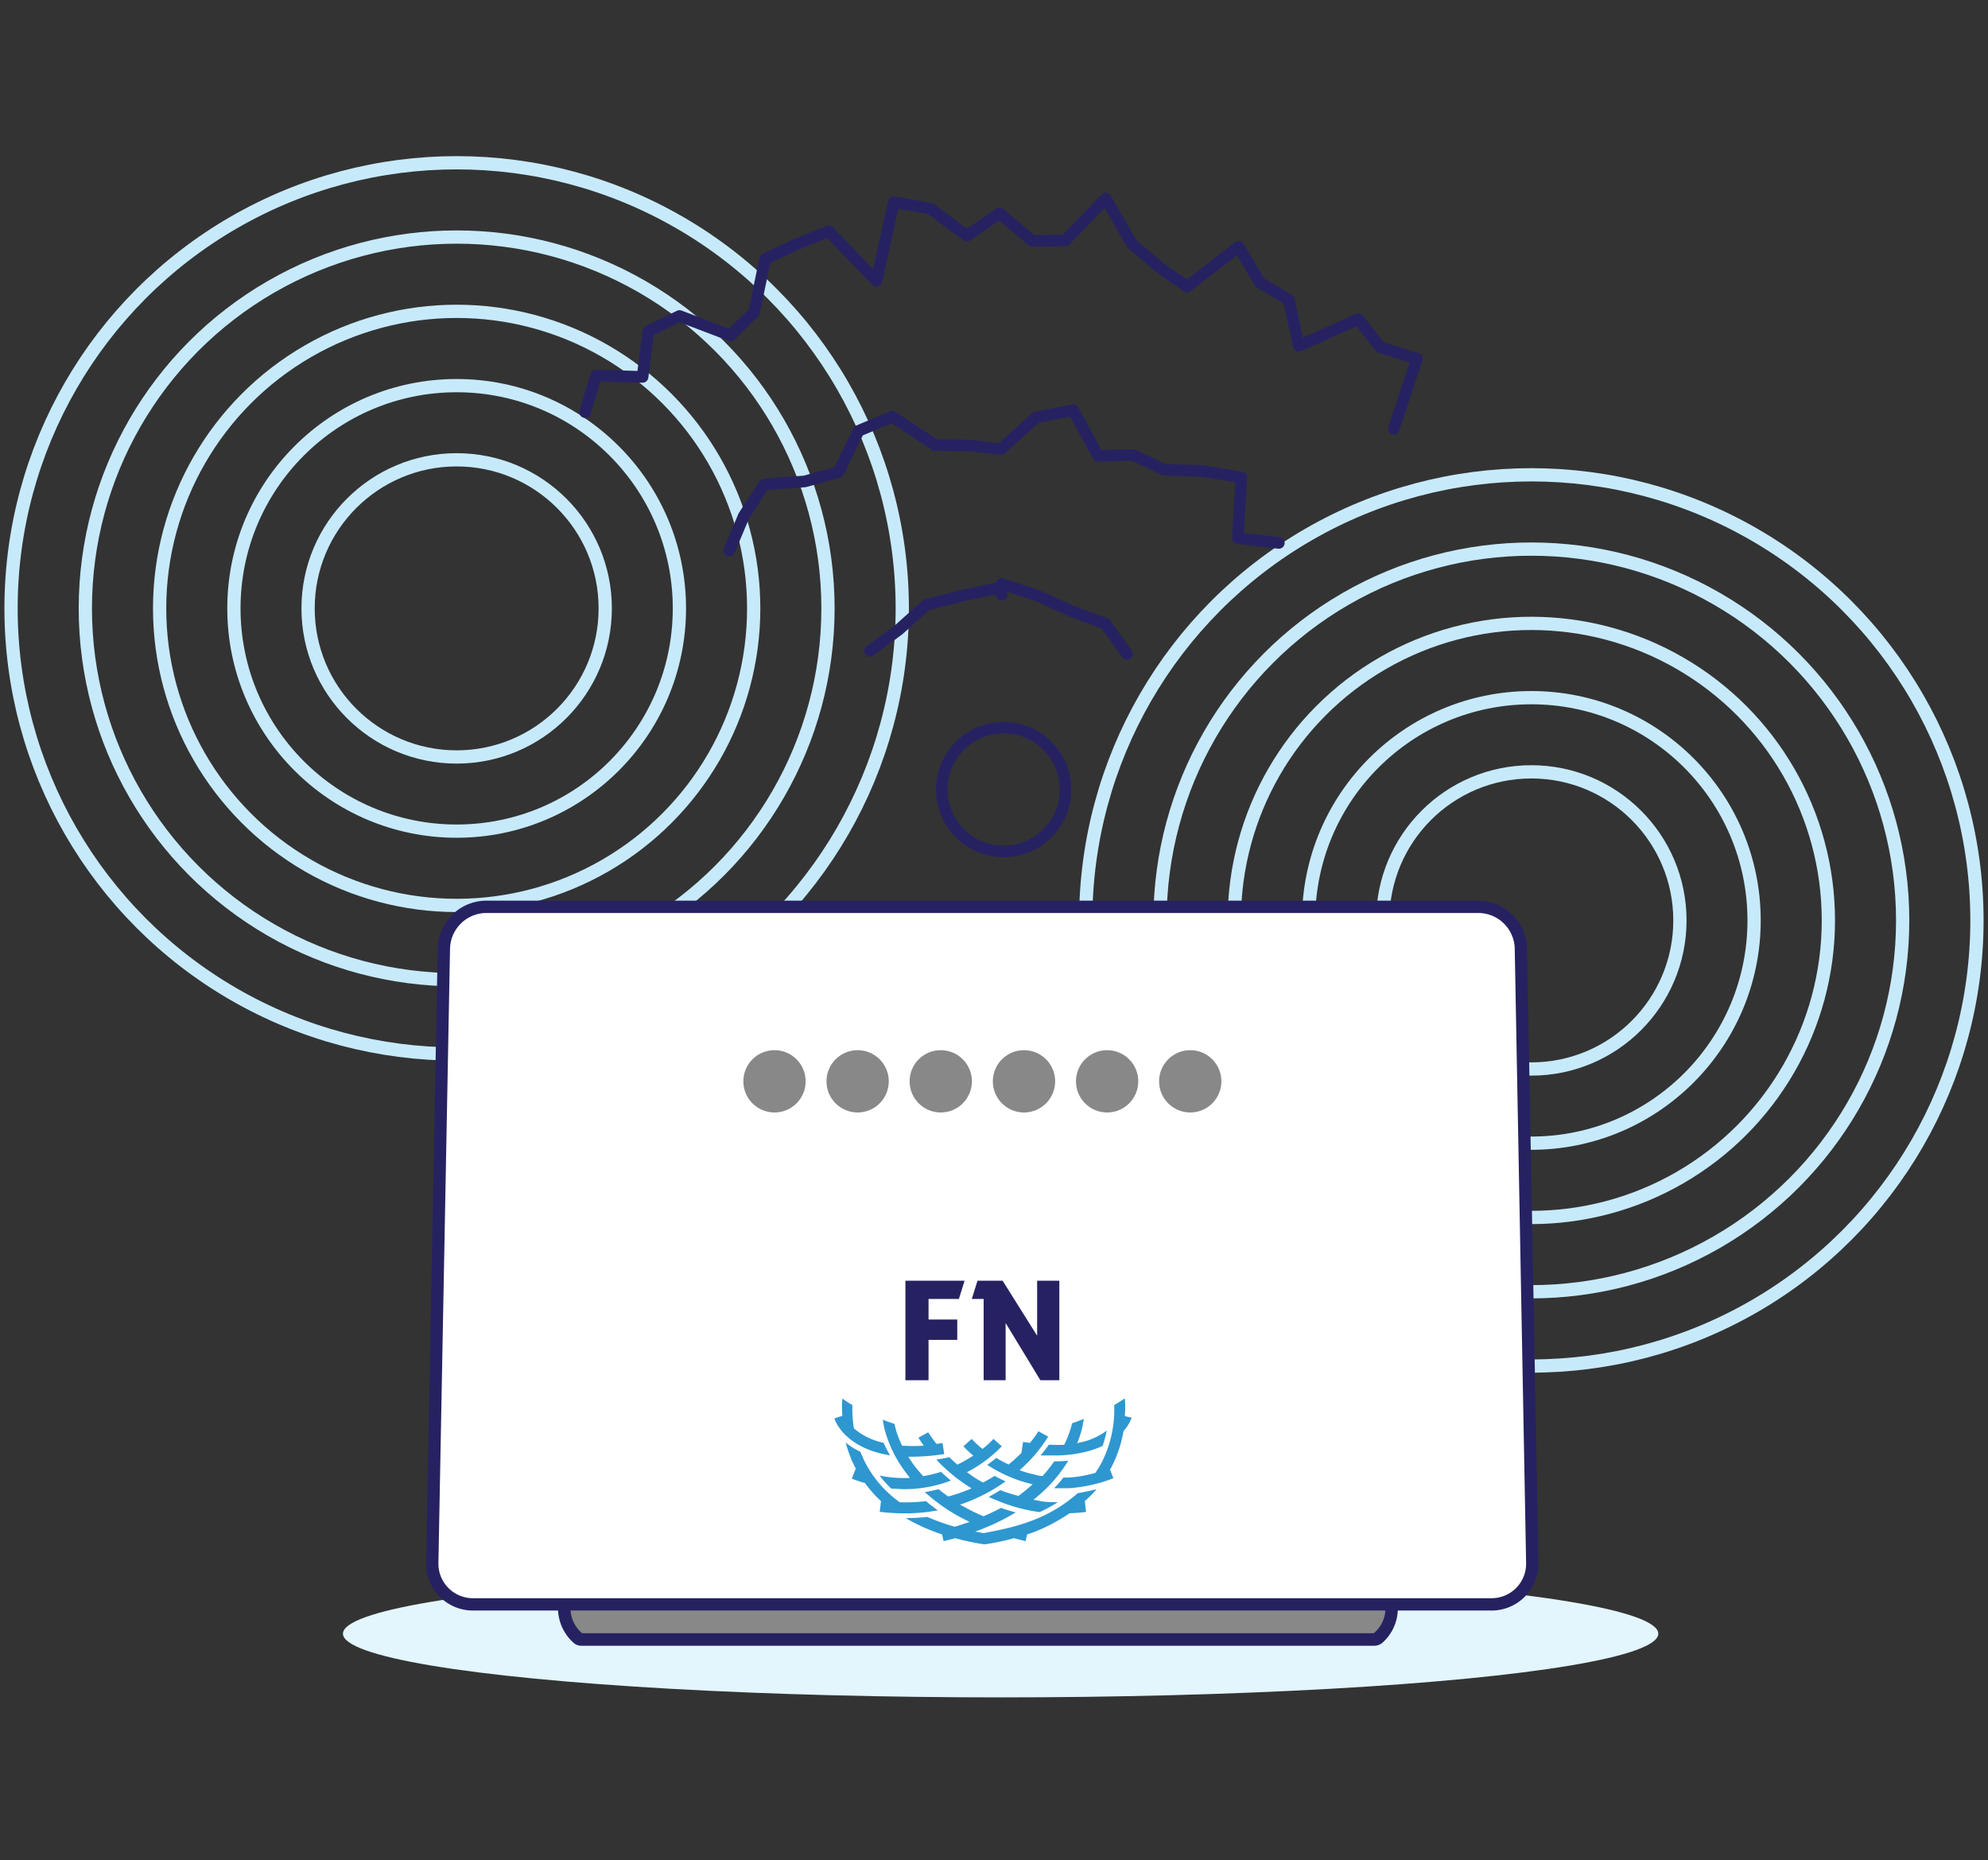 <svg xmlns="http://www.w3.org/2000/svg" viewBox="0 0 171 160">
  <rect x="0" y="0" width="171" height="160" fill="#333333" stroke="none"/>
  <defs>
    <style>
      .cls-1, .cls-2, .cls-3 {
        fill: none;
      }

      .cls-1 {
        stroke: #c7eafb;
        stroke-width: 1.14px;
      }

      .cls-1, .cls-2 {
        stroke-miterlimit: 10;
      }

      .cls-2, .cls-3, .cls-7 {
        stroke: #262261;
      }

      .cls-3 {
        stroke-linecap: round;
      }

      .cls-3, .cls-7 {
        stroke-linejoin: round;
      }

      .cls-4 {
        fill: #e3f5fd;
      }

      .cls-5 {
        fill: #888;
      }

      .cls-6 {
        fill: #262261;
      }

      .cls-7 {
        fill: #fff;
        stroke-width: 1.06px;
      }

      .cls-8 {
        fill: #2e97d0;
      }
    </style>
  </defs>
  <g id="_3H" data-name="3H">
    <g>
      <g>
        <circle class="cls-1" cx="131.72" cy="79.17" r="12.78"/>
        <circle class="cls-1" cx="131.72" cy="79.17" r="19.16"/>
        <circle class="cls-1" cx="131.72" cy="79.17" r="25.55"/>
        <circle class="cls-1" cx="131.72" cy="79.17" r="31.94"/>
        <circle class="cls-1" cx="131.72" cy="79.17" r="38.33"/>
      </g>
      <g>
        <circle class="cls-1" cx="39.28" cy="52.33" r="12.78"/>
        <circle class="cls-1" cx="39.28" cy="52.33" r="19.16"/>
        <circle class="cls-1" cx="39.28" cy="52.33" r="25.55"/>
        <circle class="cls-1" cx="39.28" cy="52.33" r="31.94"/>
        <circle class="cls-1" cx="39.28" cy="52.33" r="38.33"/>
      </g>
      <circle class="cls-2" cx="86.13" cy="67.47" r="5.33" transform="matrix(0.13, -0.99, 0.99, 0.13, 8.34, 144.41)"/>
      <polyline class="cls-3" points="50.33 35.45 51.27 32.3 55.27 32.42 55.77 28.49 58.45 27.18 62.84 28.85 64.86 26.86 65.82 22.27 68.52 21.01 71.28 19.89 75.39 24.16 76.88 17.39 80.02 17.94 83.16 20.28 85.98 18.34 88.8 20.73 91.63 20.68 95.11 17.07 97.35 20.96 99.74 23 102.1 24.65 106.54 21.23 108.37 24.31 110.86 25.79 111.71 29.75 116.84 27.45 118.73 29.87 121.88 30.85 119.88 36.9"/>
      <polyline class="cls-3" points="62.72 47.37 63.98 44.38 65.74 41.67 69.22 41.41 72.13 40.6 73.85 37.06 76.75 35.84 80.43 38.28 83.3 38.32 86.1 38.63 89.12 35.9 92.31 35.28 94.45 39.21 97.5 39.14 100.13 40.4 103.44 40.51 106.77 41.07 106.47 46.28 110 46.7"/>
      <polyline class="cls-3" points="74.83 55.99 77.32 54.15 79.71 52.01 82.8 51.23 85.93 50.56 85.93 50.72 86.16 51.16 86.16 50.22 89.28 51.25 92.12 52.55 95.08 53.65 96.94 56.24"/>
      <g>
        <ellipse class="cls-4" cx="86.07" cy="140.52" rx="56.57" ry="5.48"/>
        <g>
          <g>
            <path class="cls-5" d="M50.07,141.05a.51.51,0,0,1-.35-.13,3.41,3.41,0,0,1-1.15-2.39V138a.53.53,0,0,1,.53-.53h70.07a.53.53,0,0,1,.53.53v.48a3.45,3.45,0,0,1-1.14,2.42.53.53,0,0,1-.36.13Z"/>
            <path class="cls-6" d="M119.17,138v.48a2.81,2.81,0,0,1-1,2H50.07a2.85,2.85,0,0,1-1-2V138h70.07m0-1.06H49.1A1.05,1.05,0,0,0,48,138v.48a4,4,0,0,0,1.33,2.82,1,1,0,0,0,.7.26H118.2a1.09,1.09,0,0,0,.71-.26,3.93,3.93,0,0,0,1.32-2.77V138a1.05,1.05,0,0,0-1.06-1.06Z"/>
          </g>
          <path class="cls-7" d="M130.82,81.53A3.67,3.67,0,0,0,127.18,78H41.82a3.67,3.67,0,0,0-3.64,3.57l-1,52.92A3.5,3.5,0,0,0,40.71,138h87.58a3.5,3.5,0,0,0,3.51-3.57Z"/>
          <g>
            <circle class="cls-5" cx="66.62" cy="93.01" r="2.68"/>
            <circle class="cls-5" cx="73.77" cy="93.01" r="2.68"/>
            <circle class="cls-5" cx="80.92" cy="93.01" r="2.68"/>
            <circle class="cls-5" cx="88.08" cy="93.01" r="2.68"/>
            <circle class="cls-5" cx="95.23" cy="93.01" r="2.68"/>
            <circle class="cls-5" cx="102.38" cy="93.01" r="2.68"/>
          </g>
          <g>
            <g>
              <path class="cls-8" d="M76,124.1a5.63,5.63,0,0,1-2.55-1.24,10.17,10.17,0,0,1-.13-2c-.3-.18-.58-.36-.86-.56h0a7.39,7.39,0,0,0,0,1.48l-.68.22c0,.13.85,2.56,4.78,3.18A11,11,0,0,1,76,124.1Z"/>
              <path class="cls-8" d="M96.75,121.81a7.88,7.88,0,0,0,0-1.53h0c-.29.2-.59.39-.91.58a10.09,10.09,0,0,1-.91,4.59c-.07.15-.15.29-.22.44a8.15,8.15,0,0,1-.49.8,11.15,11.15,0,0,1-2.24.4l-.51,0a11.19,11.19,0,0,1-.8.92l.61,0h.62a12.82,12.82,0,0,0,3.87-.86l-.29-.74c.06-.11.13-.22.18-.33l.15-.31a10.71,10.71,0,0,0,.83-2.68,3.4,3.4,0,0,0,.7-1.15Z"/>
              <path class="cls-8" d="M94.32,128.09c-.58.15-1.15.27-1.61.34l0,0a12.67,12.67,0,0,1-4.2,2.46c-.43.16-.89.3-1.37.43-1,.27-2.53.55-2.53.55l-.73-.13a19.25,19.25,0,0,0,3.49-1.65c-.43-.11-.86-.24-1.27-.39q-.7.38-1.5.72a14.3,14.3,0,0,1-1.36-.64l-.66-.36a14.59,14.59,0,0,0,3.91-2c-.32-.15-.63-.3-.94-.47a10.85,10.85,0,0,1-1,.57c-.36-.2-.7-.4-1-.62l-.38-.27a11.33,11.33,0,0,0,3-2.23l-.72-.63a7.44,7.44,0,0,1-.94.86,7.66,7.66,0,0,1-.93-.86h0l-.71.63a7.34,7.34,0,0,0,.85.8,11.33,11.33,0,0,1-1.37.78c-.25-.21-.48-.43-.7-.64-.32.07-.75.16-1.11.2l.23.25a14.66,14.66,0,0,0,1.65,1.45l.47.34c.21.15.44.29.68.44a14.07,14.07,0,0,1-2,.7,9.19,9.19,0,0,1-.84-.63l0,0a11.78,11.78,0,0,1-1.18.25l.1.09a15.3,15.3,0,0,0,2.91,2.05l.84.43c-.41.14-.83.28-1.28.41a18,18,0,0,1-2.35-.84c-.61.06-1.23.1-1.86.1h0a16.05,16.05,0,0,0,3.12,1.4l.14.58,1-.25a22.31,22.31,0,0,0,2.44.52h.15a22,22,0,0,0,2.45-.52l1,.25.14-.58c.26-.08.52-.17.77-.27A15.18,15.18,0,0,0,92,130.16a14.23,14.23,0,0,0,1.42-.11l-.11-.93.23-.21C93.83,128.65,94.08,128.38,94.32,128.09Z"/>
              <path class="cls-8" d="M88.89,129a12.52,12.52,0,0,0,3-3.36,12,12,0,0,1-1.21.06,12.42,12.42,0,0,1-1,1.26c-.27,0-.54-.09-.79-.15a8.27,8.27,0,0,1-1.19-.35,12.77,12.77,0,0,0,2.46-2.89l-.84-.46a8.65,8.65,0,0,1-.73,1l-.59-.08-.14.94a14.09,14.09,0,0,1-1.1,1c-.31-.14-.6-.3-.87-.45l-.19-.12c-.22.18-.48.39-.78.6l.25.16a12.53,12.53,0,0,0,2.29,1.11,10.52,10.52,0,0,0,1,.31l.36.09a14.1,14.1,0,0,1-1.22,1c-.47-.12-.92-.26-1.34-.41l-.21-.09c-.33.21-.67.4-1,.59.22.1.44.2.68.29A14.49,14.49,0,0,0,89,130l.44.06a13.45,13.45,0,0,0,1.55-.85c-.5,0-1,0-1.47-.09Z"/>
              <path class="cls-8" d="M93.23,124l-.58.13a7.74,7.74,0,0,0,.57-2.08c-.33.13-.68.26-1,.37a8.73,8.73,0,0,1-.68,1.85,9.94,9.94,0,0,1-1.11,0h-.22a11.35,11.35,0,0,1-.7.92l.73,0h.39a11.16,11.16,0,0,0,2.63-.28,7.87,7.87,0,0,0,1.58-.54,10.16,10.16,0,0,0,.36-1.32A5.77,5.77,0,0,1,93.23,124Z"/>
              <path class="cls-8" d="M79.65,129.12a14.92,14.92,0,0,1-2.25.1c-.19-.14-.38-.28-.55-.42a9.61,9.61,0,0,1-2.6-3.35c0-.1-.09-.21-.14-.31h0l-.11-.27a6.2,6.2,0,0,1-1.26-.79,11.27,11.27,0,0,0,.47,1.38c0,.11.1.23.15.35s.16.34.25.5l-.34.88c.38.14.76.27,1.13.37a10.33,10.33,0,0,0,1.38,1.56h0l-.11.92a17.9,17.9,0,0,0,2.14.13,15,15,0,0,0,2.86-.26A11.76,11.76,0,0,1,79.65,129.12Z"/>
              <path class="cls-8" d="M80.94,126.6a10.07,10.07,0,0,1-1.53.37,12.31,12.31,0,0,1-.92-1.12c-.13-.19-.25-.37-.36-.55h.27a18.8,18.8,0,0,0,2.82-.23l-.15-.95-.51.08a10.42,10.42,0,0,1-.72-1l-.84.46s.17.29.46.69a14.8,14.8,0,0,1-1.87,0,10.17,10.17,0,0,1-.47-1.17c-.08-.28-.14-.52-.18-.7-.35-.12-.7-.24-1-.37a6.86,6.86,0,0,0,.27,1.25h0a10.89,10.89,0,0,0,1.4,2.88c.2.29.42.58.66.88a10.37,10.37,0,0,1-2.61-.2,9.54,9.54,0,0,0,1,1.12c.38,0,.76.05,1.13.05a11.1,11.1,0,0,0,4-.74C81.48,127.09,81.21,126.85,80.94,126.6Z"/>
            </g>
            <g>
              <polygon class="cls-6" points="77.88 110.16 82.97 110.16 82.48 111.73 79.87 111.73 79.87 113.5 82.34 113.5 82.34 115.25 79.87 115.25 79.87 118.72 77.88 118.72 77.88 110.16"/>
              <polygon class="cls-6" points="89.21 110.16 89.21 114.89 86.24 110.16 84.08 110.16 83.59 111.73 84.61 111.73 84.61 118.72 86.5 118.72 86.5 113.8 89.49 118.72 91.12 118.72 91.12 110.16 89.21 110.16"/>
            </g>
          </g>
        </g>
      </g>
    </g>
  </g>
</svg>
